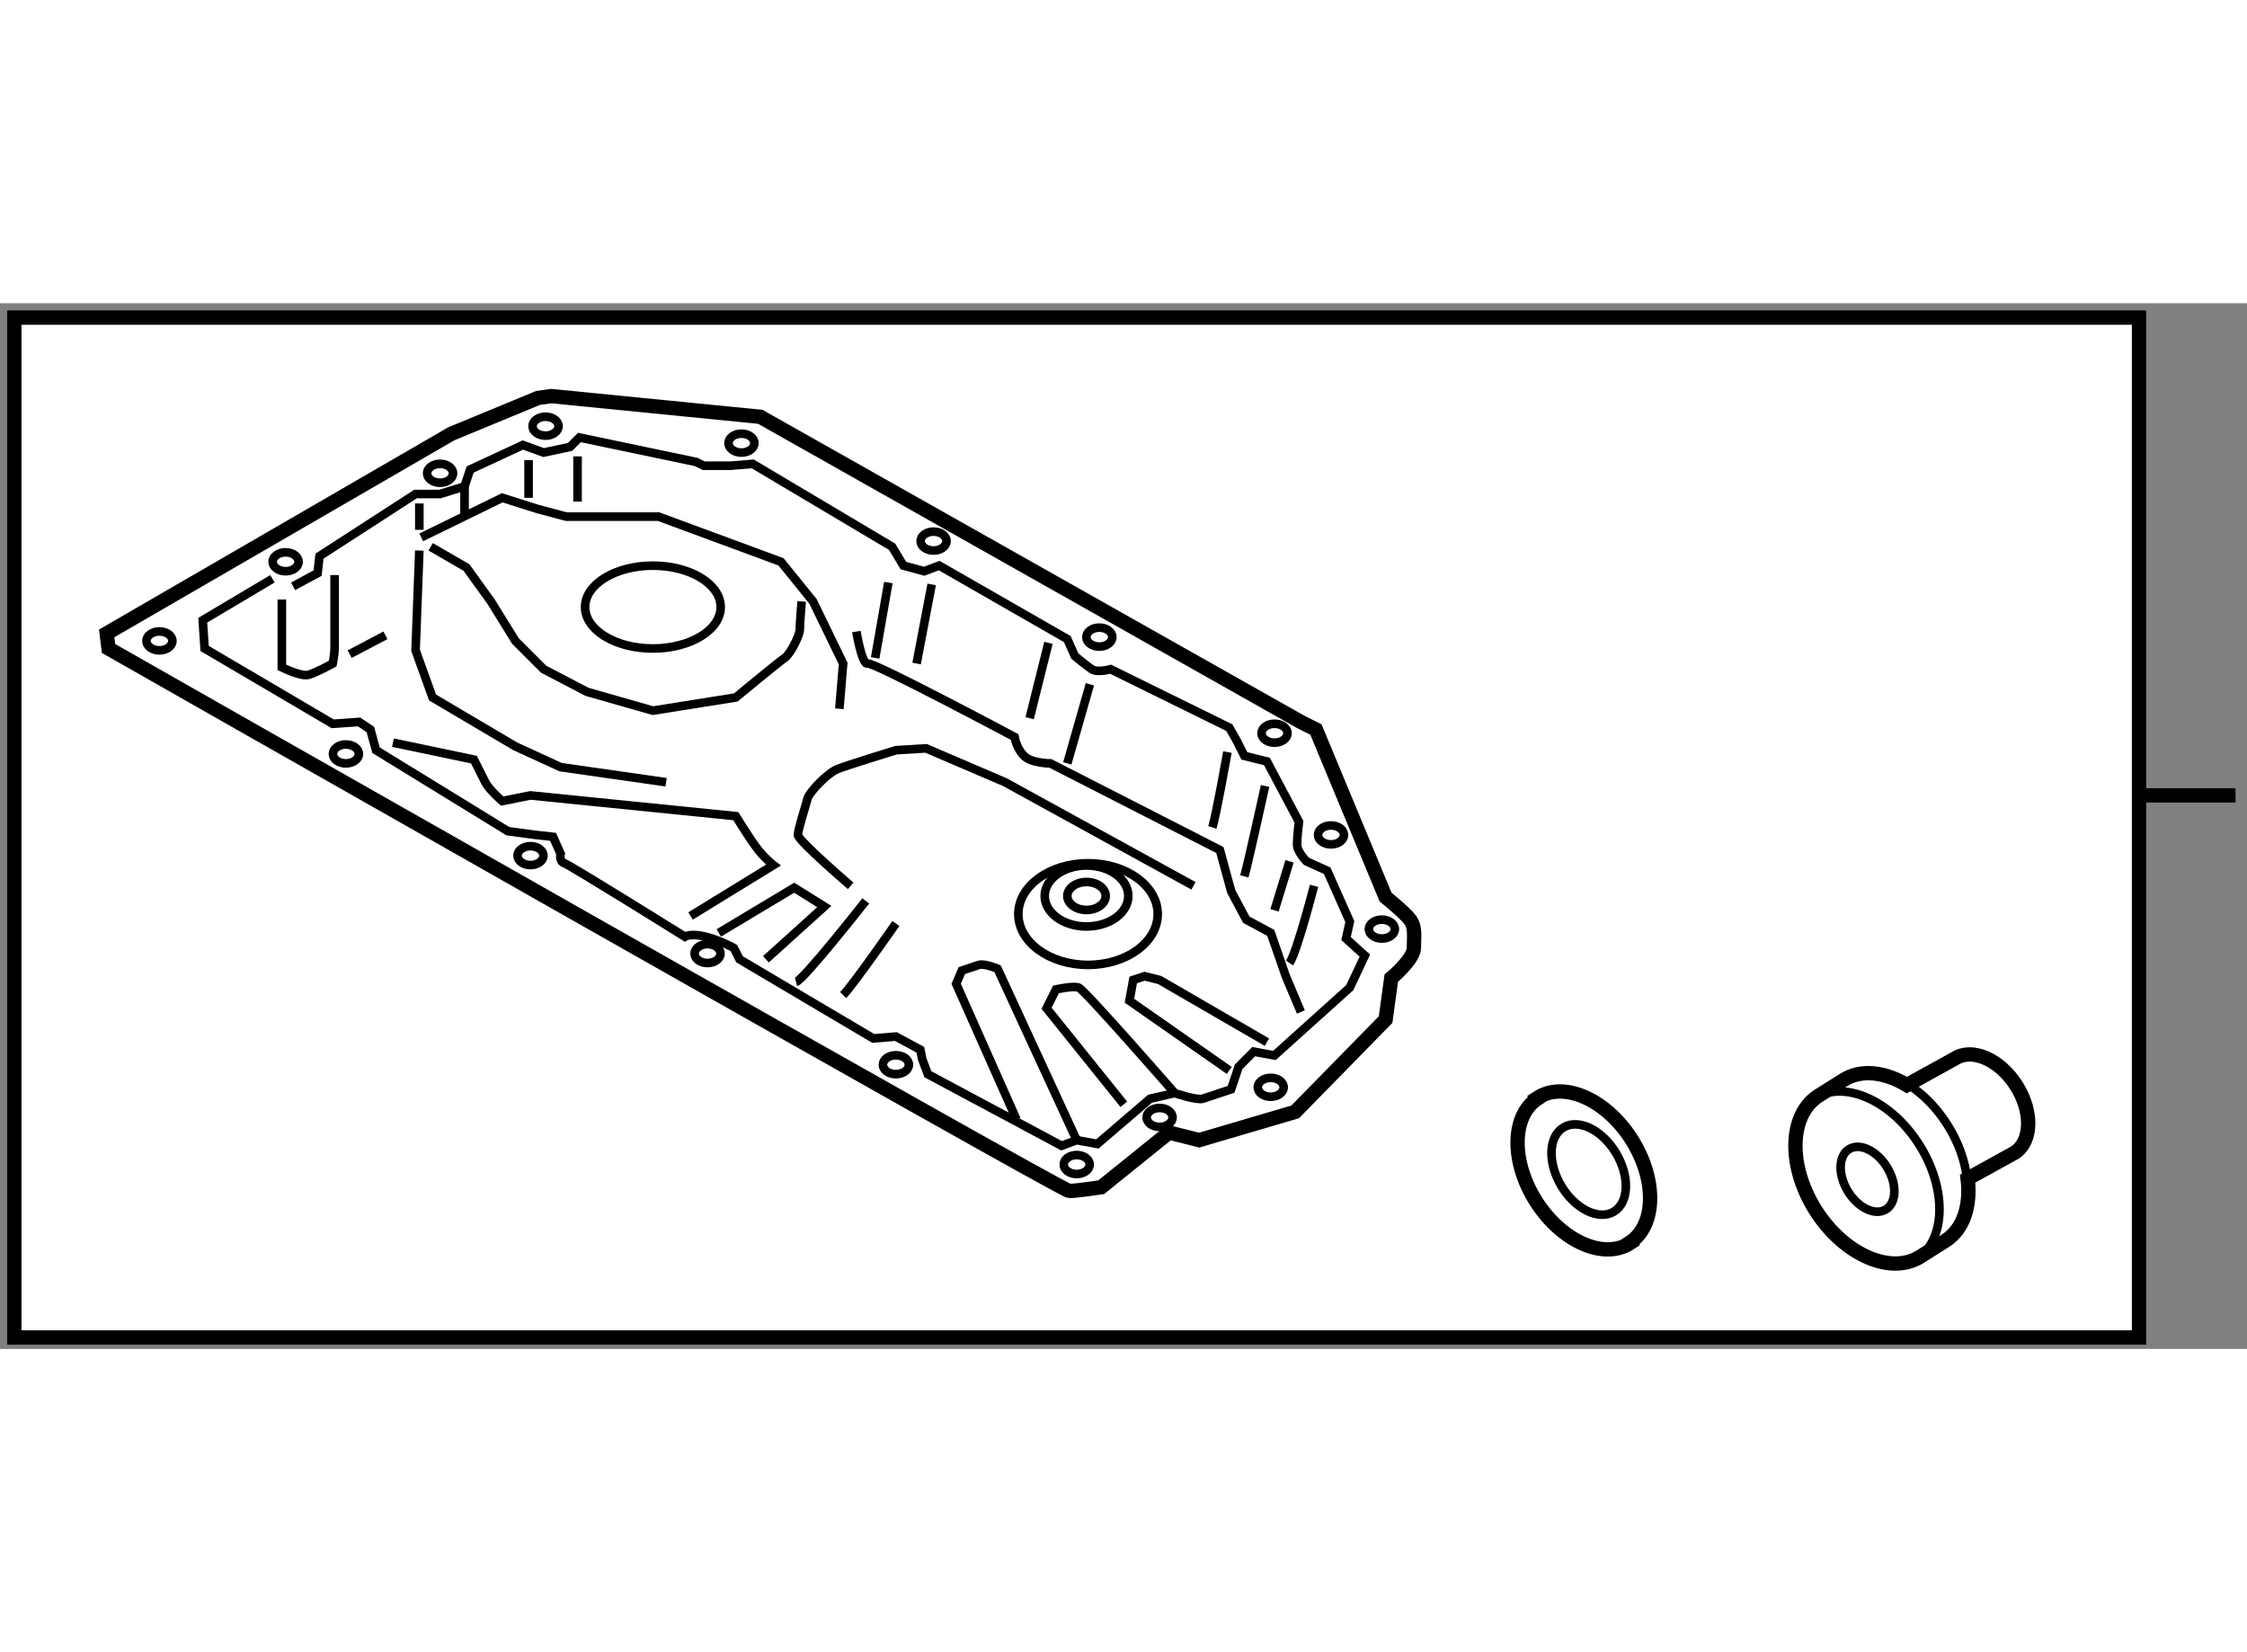 <?xml version="1.0" encoding="utf-8"?>
<!-- Generator: Adobe Illustrator 15.1.0, SVG Export Plug-In . SVG Version: 6.00 Build 0)  -->
<!DOCTYPE svg PUBLIC "-//W3C//DTD SVG 1.1//EN" "http://www.w3.org/Graphics/SVG/1.1/DTD/svg11.dtd">
<svg version="1.1" xmlns="http://www.w3.org/2000/svg" xmlns:xlink="http://www.w3.org/1999/xlink" x="0px" y="0px" width="244.8px"
	 height="180px" viewBox="18.184 122.839 78.383 36.477" enable-background="new 0 0 244.8 180" xml:space="preserve">
	
<rect x="18.184" y="122.839" width="78.383" height="36.477" fill="#808080" stroke="none"/>
	
<g><rect x="18.684" y="123.339" fill="#FFFFFF" stroke="#000000" stroke-width="0.5" width="74.116" height="35.577"></rect><line fill="none" stroke="#000000" stroke-width="0.5" x1="92.8" y1="140.006" x2="96.167" y2="140.006"></line></g><g><path fill="#FFFFFF" stroke="#000000" stroke-width="0.5" d="M33.929,127.391l-12.024,6.965l0.066,0.526
			c0,0,33.247,18.923,33.51,18.923s1.117-0.131,1.117-0.131l2.365-1.906l1.051,0.264l3.351-0.986l3.154-3.22l0.197-1.445
			c0,0,0.789-0.657,0.789-1.051c0-0.395,0.065-0.723-0.132-0.986c-0.197-0.263-0.854-0.788-0.854-0.788l-2.431-5.848l-0.525-0.263
			L44.705,126.8l-7.293-0.723l-0.46,0.065L33.929,127.391z"></path><path fill="none" stroke="#000000" stroke-width="0.3" d="M27.687,132.45l-0.28,0.167l-2.151,1.279l0.066,0.985l4.468,2.628
			l0.92-0.065l0.394,0.263l0.197,0.723l4.6,2.825l0.985,0.132l0.591,0.065l0.263,0.592c0,0-0.066,0.263,0.131,0.328
			c0.197,0.065,4.205,2.563,4.205,2.563s0.197-0.132,0.723,0s0.985,0.395,0.985,0.395l0.197,0.394l4.665,2.76l0.789-0.065
			l0.854,0.46l0.065,0.328l0.197,0.526l4.665,2.496l0.525-0.196l0.723,0.131l1.839-1.577l0.854-0.196c0,0,0.788,0.263,0.985,0.196
			c0.197-0.065,0.986-0.328,0.986-0.328l0.263-0.788l0.526-0.526l0.723,0.132l2.628-2.365l0.526-1.117L65.139,145l0.131-0.591
			l-0.788-1.774l-0.723-0.328c0,0-0.329-0.329-0.329-0.592s0.066-0.788,0.066-0.788l-1.117-2.103l-0.788-0.197l-0.263-0.525
			l-0.263-0.46l-4.14-2.037c0,0-0.459,0.131-0.657,0c-0.197-0.132-0.591-0.46-0.591-0.46l-0.263-0.592l-4.468-2.563l-0.525,0.197
			l-0.723-0.197l-0.394-0.656l-4.862-2.892l-0.789,0.065h-0.92l-0.263-0.131l-4.074-0.854l-0.329,0.329l-0.92,0.196l-0.723-0.263
			l-1.84,0.854l-0.197,0.591l-0.854,0.264h-0.854l-3.351,2.168l-0.066,0.592l-0.854,0.459"></path><polyline fill="none" stroke="#000000" stroke-width="0.3" points="32.812,131.465 32.681,134.947 33.272,136.59 36.163,138.298 
			37.74,139.021 41.419,139.547 		"></polyline><polyline fill="none" stroke="#000000" stroke-width="0.3" points="32.878,131.005 35.703,129.625 36.952,130.02 37.937,130.282 
			41.157,130.282 45.428,131.859 46.544,133.239 47.596,135.407 47.464,136.984 		"></polyline><path fill="none" stroke="#000000" stroke-width="0.3" d="M33.206,131.334l1.249,0.723l0.854,1.183l0.854,1.38l0.985,0.985
			l1.511,0.788l2.3,0.657l2.891-0.46c0,0,1.511-1.248,1.708-1.38c0.197-0.131,0.525-0.788,0.525-0.985s0.066-0.985,0.066-0.985"></path><path fill="none" stroke="#000000" stroke-width="0.3" d="M48.056,134.29c0,0,0.197,1.183,0.395,1.117
			c0.197-0.065,5.125,2.563,5.125,2.563s0.065,0.395,0.329,0.657c0.263,0.263,0.92,0.263,0.92,0.263l5.913,3.022l0.395,1.445
			l0.525,0.985l0.854,0.46l0.525,1.512l0.526,1.248"></path><path fill="none" stroke="#000000" stroke-width="0.3" d="M31.892,138.167l2.825,0.591c0,0,0.263,0.526,0.395,0.789
			s0.591,0.657,0.591,0.657l0.985-0.197l7.162,0.723c0,0,0.525,0.854,0.789,1.183c0.263,0.328,0.525,0.525,0.525,0.525l-2.891,1.774
			"></path><polyline fill="none" stroke="#000000" stroke-width="0.3" points="43.259,144.803 45.888,143.227 46.939,143.883 44.902,145.723 
					"></polyline><path fill="none" stroke="#000000" stroke-width="0.3" d="M45.953,146.512c0.263-0.066,2.431-2.825,2.431-2.825"></path><path fill="none" stroke="#000000" stroke-width="0.3" d="M47.858,143.16c0,0-1.839-1.576-1.839-1.773s0.263-0.985,0.328-1.249
			c0.066-0.263,0.723-0.92,1.052-1.051c0.328-0.132,2.037-0.657,2.037-0.657l1.051-0.065l2.76,1.183l6.57,3.613"></path><line fill="none" stroke="#000000" stroke-width="0.3" x1="49.173" y1="132.582" x2="48.713" y2="135.21"></line><line fill="none" stroke="#000000" stroke-width="0.3" x1="50.684" y1="132.647" x2="50.158" y2="135.407"></line><line fill="none" stroke="#000000" stroke-width="0.3" x1="54.101" y1="137.313" x2="54.758" y2="134.685"></line><line fill="none" stroke="#000000" stroke-width="0.3" x1="55.415" y1="138.89" x2="56.203" y2="136.13"></line><path fill="none" stroke="#000000" stroke-width="0.3" d="M60.474,141.124c0.131-0.395,0.526-2.629,0.526-2.629"></path><path fill="none" stroke="#000000" stroke-width="0.3" d="M61.591,142.832c0.131-0.46,0.723-3.154,0.723-3.154"></path><line fill="none" stroke="#000000" stroke-width="0.3" x1="62.643" y1="144.015" x2="63.168" y2="142.307"></line><path fill="none" stroke="#000000" stroke-width="0.3" d="M63.168,145.854c0.263-0.395,0.854-2.694,0.854-2.694"></path><line fill="none" stroke="#000000" stroke-width="0.3" x1="36.623" y1="128.311" x2="36.623" y2="129.625"></line><line fill="none" stroke="#000000" stroke-width="0.3" x1="38.331" y1="128.18" x2="38.331" y2="129.757"></line><line fill="none" stroke="#000000" stroke-width="0.3" x1="32.812" y1="129.822" x2="32.812" y2="130.742"></line><path fill="none" stroke="#000000" stroke-width="0.3" d="M34.389,129.23c0,0.854,0,1.052,0,1.052"></path><path fill="none" stroke="#000000" stroke-width="0.3" d="M28.016,133.173v1.052v1.314c0,0,0.657,0.328,0.92,0.263
			c0.263-0.066,0.854-0.395,0.854-0.395s0.066-0.328,0.066-0.525s0-2.563,0-2.563"></path><line fill="none" stroke="#000000" stroke-width="0.3" x1="30.381" y1="135.079" x2="31.629" y2="134.422"></line><path fill="none" stroke="#000000" stroke-width="0.3" d="M53.641,151.308l-2.103-4.73l0.197-0.46c0,0,0.394-0.131,0.591-0.197
			c0.197-0.065,0.657,0.132,0.657,0.132l2.759,5.979"></path><path fill="none" stroke="#000000" stroke-width="0.3" d="M57.386,150.782l-2.694-3.351l0.329-0.657c0,0,0.591-0.132,0.789-0.065
			c0.197,0.065,3.351,3.68,3.351,3.68"></path><polyline fill="none" stroke="#000000" stroke-width="0.3" points="61.065,149.6 57.583,147.169 57.714,146.445 58.109,146.314 
			58.634,146.445 62.379,148.614 		"></polyline><path fill="none" stroke="#000000" stroke-width="0.3" d="M47.596,146.972c0.329-0.329,1.84-2.497,1.84-2.497"></path><ellipse fill="none" stroke="#000000" stroke-width="0.3" cx="40.959" cy="133.437" rx="2.365" ry="1.445"></ellipse><ellipse fill="none" stroke="#000000" stroke-width="0.3" cx="56.138" cy="144.146" rx="2.431" ry="1.773"></ellipse><ellipse fill="none" stroke="#000000" stroke-width="0.3" cx="56.085" cy="143.515" rx="1.458" ry="1.064"></ellipse><ellipse fill="none" stroke="#000000" stroke-width="0.3" cx="56.085" cy="143.515" rx="0.669" ry="0.488"></ellipse><ellipse fill="none" stroke="#000000" stroke-width="0.3" cx="23.745" cy="134.617" rx="0.453" ry="0.33"></ellipse><ellipse fill="none" stroke="#000000" stroke-width="0.3" cx="28.147" cy="131.857" rx="0.453" ry="0.33"></ellipse><ellipse fill="none" stroke="#000000" stroke-width="0.3" cx="33.535" cy="128.77" rx="0.452" ry="0.33"></ellipse><ellipse fill="none" stroke="#000000" stroke-width="0.3" cx="37.214" cy="127.127" rx="0.453" ry="0.33"></ellipse><ellipse fill="none" stroke="#000000" stroke-width="0.3" cx="44.048" cy="127.718" rx="0.452" ry="0.33"></ellipse><ellipse fill="none" stroke="#000000" stroke-width="0.3" cx="50.75" cy="131.135" rx="0.452" ry="0.33"></ellipse><ellipse fill="none" stroke="#000000" stroke-width="0.3" cx="56.532" cy="134.485" rx="0.453" ry="0.331"></ellipse><ellipse fill="none" stroke="#000000" stroke-width="0.3" cx="62.643" cy="137.837" rx="0.453" ry="0.33"></ellipse><ellipse fill="none" stroke="#000000" stroke-width="0.3" cx="64.614" cy="141.385" rx="0.452" ry="0.33"></ellipse><ellipse fill="none" stroke="#000000" stroke-width="0.3" cx="66.388" cy="144.67" rx="0.453" ry="0.33"></ellipse><ellipse fill="none" stroke="#000000" stroke-width="0.3" cx="62.511" cy="150.189" rx="0.452" ry="0.33"></ellipse><ellipse fill="none" stroke="#000000" stroke-width="0.3" cx="58.635" cy="151.24" rx="0.452" ry="0.331"></ellipse><ellipse fill="none" stroke="#000000" stroke-width="0.3" cx="55.743" cy="152.883" rx="0.452" ry="0.331"></ellipse><ellipse fill="none" stroke="#000000" stroke-width="0.3" cx="49.436" cy="149.401" rx="0.453" ry="0.33"></ellipse><ellipse fill="none" stroke="#000000" stroke-width="0.3" cx="42.865" cy="145.524" rx="0.452" ry="0.33"></ellipse><ellipse fill="none" stroke="#000000" stroke-width="0.3" cx="36.689" cy="142.107" rx="0.452" ry="0.33"></ellipse><ellipse fill="none" stroke="#000000" stroke-width="0.3" cx="30.25" cy="138.56" rx="0.453" ry="0.33"></ellipse></g>



	
<g><path fill="#FFFFFF" stroke="#000000" stroke-width="0.5" d="M81.528,154.494c0.987,1.545,2.626,2.258,3.656,1.593l0.87-0.55
			c0.629-0.404,0.883-1.229,0.768-2.161l1.643-0.907c0.606-0.391,0.628-1.441,0.051-2.347c-0.578-0.905-1.539-1.325-2.144-0.933
			l-1.67,0.922c-0.778-0.465-1.605-0.566-2.218-0.17l-0.87,0.547C80.583,151.155,80.544,152.946,81.528,154.494z"></path><path fill="none" stroke="#000000" stroke-width="0.3" d="M85.041,156.179c1.031-0.665,1.068-2.457,0.083-4.003
			c-0.985-1.546-2.623-2.259-3.656-1.592"></path><ellipse transform="matrix(-0.52 -0.854 0.854 -0.52 -4.319 304.278)" fill="none" stroke="#000000" stroke-width="0.3" cx="83.299" cy="153.352" rx="1.232" ry="0.801"></ellipse><path fill="none" stroke="#000000" stroke-width="0.3" d="M86.799,153.377c-0.065-0.613-0.297-1.277-0.695-1.9
			c-0.357-0.559-0.799-1.012-1.267-1.325"></path></g>



	
<g><path fill="#FFFFFF" stroke="#000000" stroke-width="0.5" d="M75.044,155.6c0.916-0.599,0.938-2.213,0.046-3.607
			c-0.892-1.392-2.36-2.032-3.278-1.434l0.013,0.018c-0.918,0.598-0.94,2.212-0.05,3.604c0.894,1.394,2.361,2.036,3.28,1.438
			L75.044,155.6z"></path><ellipse transform="matrix(0.513 0.858 -0.858 0.513 167.223 11.415)" fill="none" stroke="#000000" stroke-width="0.3" cx="73.551" cy="153.091" rx="1.712" ry="1.113"></ellipse></g>


</svg>